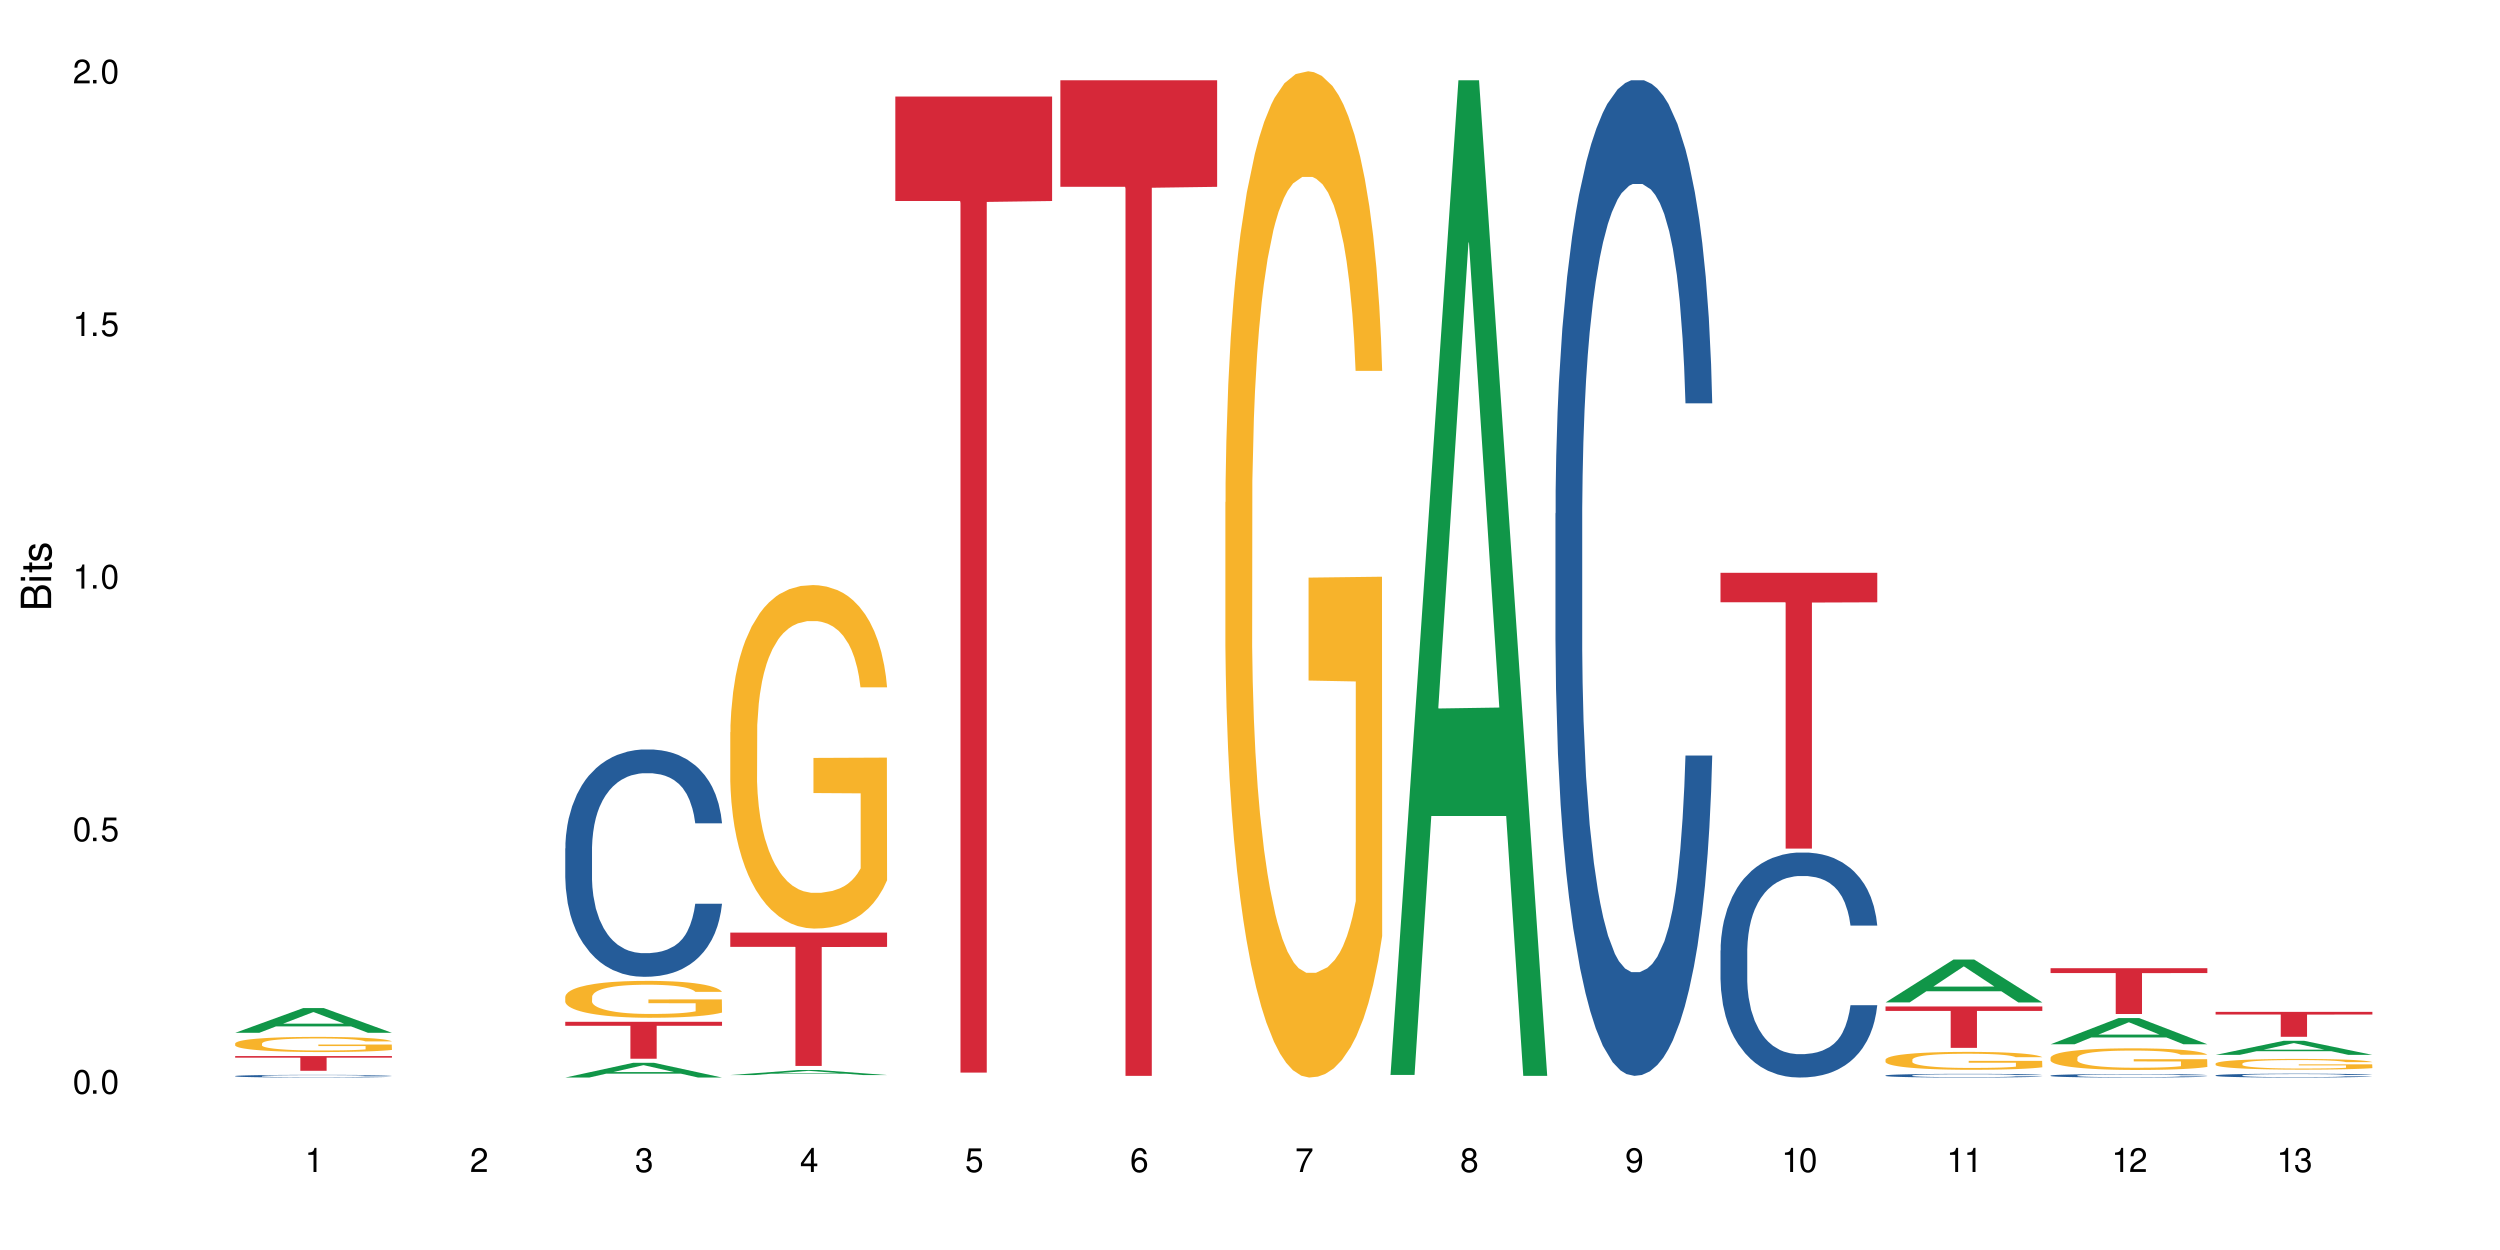 <?xml version="1.0" encoding="UTF-8"?>
<svg xmlns="http://www.w3.org/2000/svg" xmlns:xlink="http://www.w3.org/1999/xlink" width="720" height="360" viewBox="0 0 720 360">
<defs>
<g>
<g id="glyph-0-0">
</g>
<g id="glyph-0-1">
<path d="M 2.641 -6.938 C 2 -6.938 1.422 -6.656 1.078 -6.172 C 0.641 -5.562 0.406 -4.641 0.406 -3.359 C 0.406 -1.016 1.188 0.219 2.641 0.219 C 4.078 0.219 4.859 -1.016 4.859 -3.297 C 4.859 -4.641 4.656 -5.547 4.203 -6.172 C 3.844 -6.656 3.281 -6.938 2.641 -6.938 Z M 2.641 -6.188 C 3.547 -6.188 4 -5.25 4 -3.375 C 4 -1.406 3.562 -0.484 2.625 -0.484 C 1.734 -0.484 1.281 -1.438 1.281 -3.344 C 1.281 -5.25 1.734 -6.188 2.641 -6.188 Z M 2.641 -6.188 "/>
</g>
<g id="glyph-0-2">
<path d="M 1.828 -1 L 0.828 -1 L 0.828 0 L 1.828 0 Z M 1.828 -1 "/>
</g>
<g id="glyph-0-3">
<path d="M 4.562 -6.797 L 1.062 -6.797 L 0.547 -3.094 L 1.328 -3.094 C 1.719 -3.562 2.047 -3.734 2.578 -3.734 C 3.484 -3.734 4.062 -3.109 4.062 -2.094 C 4.062 -1.125 3.484 -0.531 2.578 -0.531 C 1.828 -0.531 1.375 -0.906 1.188 -1.672 L 0.328 -1.672 C 0.453 -1.109 0.547 -0.844 0.75 -0.594 C 1.125 -0.078 1.828 0.219 2.594 0.219 C 3.969 0.219 4.922 -0.781 4.922 -2.219 C 4.922 -3.562 4.031 -4.484 2.719 -4.484 C 2.25 -4.484 1.859 -4.359 1.469 -4.062 L 1.734 -5.969 L 4.562 -5.969 Z M 4.562 -6.797 "/>
</g>
<g id="glyph-0-4">
<path d="M 2.484 -4.938 L 2.484 0 L 3.328 0 L 3.328 -6.938 L 2.766 -6.938 C 2.469 -5.875 2.281 -5.734 0.984 -5.562 L 0.984 -4.938 Z M 2.484 -4.938 "/>
</g>
<g id="glyph-0-5">
<path d="M 4.859 -0.828 L 1.281 -0.828 C 1.359 -1.406 1.672 -1.781 2.5 -2.281 L 3.469 -2.828 C 4.406 -3.344 4.906 -4.062 4.906 -4.906 C 4.906 -5.484 4.672 -6.031 4.266 -6.406 C 3.859 -6.766 3.375 -6.938 2.719 -6.938 C 1.859 -6.938 1.219 -6.625 0.844 -6.031 C 0.609 -5.672 0.5 -5.234 0.484 -4.531 L 1.328 -4.531 C 1.359 -5.016 1.406 -5.281 1.531 -5.516 C 1.75 -5.938 2.188 -6.203 2.703 -6.203 C 3.469 -6.203 4.031 -5.641 4.031 -4.891 C 4.031 -4.344 3.719 -3.859 3.125 -3.516 L 2.234 -3 C 0.812 -2.172 0.406 -1.531 0.328 -0.016 L 4.859 -0.016 Z M 4.859 -0.828 "/>
</g>
<g id="glyph-0-6">
<path d="M 2.125 -3.188 L 2.578 -3.188 C 3.5 -3.188 3.984 -2.766 3.984 -1.922 C 3.984 -1.062 3.469 -0.531 2.594 -0.531 C 1.656 -0.531 1.203 -1 1.156 -2.016 L 0.312 -2.016 C 0.344 -1.453 0.438 -1.094 0.609 -0.781 C 0.953 -0.109 1.625 0.219 2.547 0.219 C 3.953 0.219 4.859 -0.625 4.859 -1.938 C 4.859 -2.828 4.516 -3.297 3.703 -3.594 C 4.344 -3.844 4.656 -4.328 4.656 -5.031 C 4.656 -6.219 3.875 -6.938 2.578 -6.938 C 1.203 -6.938 0.484 -6.172 0.453 -4.703 L 1.297 -4.703 C 1.312 -5.125 1.344 -5.359 1.453 -5.578 C 1.641 -5.969 2.062 -6.203 2.594 -6.203 C 3.344 -6.203 3.797 -5.75 3.797 -5 C 3.797 -4.516 3.609 -4.219 3.25 -4.047 C 3.016 -3.953 2.703 -3.922 2.125 -3.906 Z M 2.125 -3.188 "/>
</g>
<g id="glyph-0-7">
<path d="M 3.141 -1.672 L 3.141 0 L 3.984 0 L 3.984 -1.672 L 4.984 -1.672 L 4.984 -2.438 L 3.984 -2.438 L 3.984 -6.938 L 3.359 -6.938 L 0.266 -2.578 L 0.266 -1.672 Z M 3.141 -2.438 L 1 -2.438 L 3.141 -5.5 Z M 3.141 -2.438 "/>
</g>
<g id="glyph-0-8">
<path d="M 4.781 -5.125 C 4.609 -6.266 3.891 -6.938 2.844 -6.938 C 2.094 -6.938 1.422 -6.578 1.031 -5.953 C 0.594 -5.266 0.406 -4.422 0.406 -3.172 C 0.406 -2 0.578 -1.25 0.984 -0.641 C 1.359 -0.078 1.953 0.219 2.703 0.219 C 3.984 0.219 4.922 -0.75 4.922 -2.094 C 4.922 -3.375 4.062 -4.281 2.844 -4.281 C 2.172 -4.281 1.641 -4.031 1.281 -3.516 C 1.281 -5.234 1.828 -6.188 2.797 -6.188 C 3.391 -6.188 3.797 -5.797 3.938 -5.125 Z M 2.734 -3.531 C 3.547 -3.531 4.062 -2.953 4.062 -2.031 C 4.062 -1.156 3.484 -0.531 2.703 -0.531 C 1.922 -0.531 1.328 -1.188 1.328 -2.078 C 1.328 -2.938 1.906 -3.531 2.734 -3.531 Z M 2.734 -3.531 "/>
</g>
<g id="glyph-0-9">
<path d="M 4.984 -6.797 L 0.438 -6.797 L 0.438 -5.969 L 4.109 -5.969 C 2.5 -3.656 1.828 -2.234 1.328 0 L 2.219 0 C 2.594 -2.172 3.453 -4.047 4.984 -6.094 Z M 4.984 -6.797 "/>
</g>
<g id="glyph-0-10">
<path d="M 3.75 -3.656 C 4.469 -4.094 4.688 -4.438 4.688 -5.078 C 4.688 -6.172 3.844 -6.938 2.641 -6.938 C 1.438 -6.938 0.594 -6.172 0.594 -5.094 C 0.594 -4.438 0.812 -4.094 1.516 -3.656 C 0.734 -3.266 0.359 -2.703 0.359 -1.922 C 0.359 -0.656 1.281 0.219 2.641 0.219 C 3.984 0.219 4.922 -0.656 4.922 -1.922 C 4.922 -2.703 4.531 -3.266 3.75 -3.656 Z M 2.641 -6.188 C 3.359 -6.188 3.812 -5.75 3.812 -5.062 C 3.812 -4.406 3.344 -3.984 2.641 -3.984 C 1.922 -3.984 1.453 -4.406 1.453 -5.078 C 1.453 -5.75 1.922 -6.188 2.641 -6.188 Z M 2.641 -3.266 C 3.484 -3.266 4.062 -2.719 4.062 -1.906 C 4.062 -1.078 3.484 -0.531 2.625 -0.531 C 1.797 -0.531 1.219 -1.094 1.219 -1.906 C 1.219 -2.719 1.781 -3.266 2.641 -3.266 Z M 2.641 -3.266 "/>
</g>
<g id="glyph-0-11">
<path d="M 0.516 -1.578 C 0.672 -0.453 1.406 0.219 2.438 0.219 C 3.188 0.219 3.859 -0.141 4.266 -0.766 C 4.688 -1.453 4.891 -2.297 4.891 -3.547 C 4.891 -4.719 4.703 -5.453 4.312 -6.078 C 3.938 -6.641 3.344 -6.938 2.594 -6.938 C 1.297 -6.938 0.359 -5.969 0.359 -4.625 C 0.359 -3.344 1.234 -2.453 2.453 -2.453 C 3.094 -2.453 3.578 -2.672 4.016 -3.203 C 4 -1.484 3.469 -0.531 2.5 -0.531 C 1.906 -0.531 1.484 -0.906 1.359 -1.578 Z M 2.578 -6.203 C 3.375 -6.203 3.969 -5.531 3.969 -4.641 C 3.969 -3.797 3.391 -3.188 2.547 -3.188 C 1.734 -3.188 1.234 -3.766 1.234 -4.688 C 1.234 -5.562 1.797 -6.203 2.578 -6.203 Z M 2.578 -6.203 "/>
</g>
<g id="glyph-1-0">
</g>
<g id="glyph-1-1">
<path d="M 0 -0.953 L 0 -4.891 C 0 -5.719 -0.234 -6.344 -0.734 -6.797 C -1.188 -7.234 -1.812 -7.469 -2.5 -7.469 C -3.547 -7.469 -4.188 -7 -4.625 -5.875 C -4.984 -6.688 -5.625 -7.094 -6.531 -7.094 C -7.172 -7.094 -7.734 -6.859 -8.141 -6.391 C -8.562 -5.922 -8.75 -5.344 -8.75 -4.5 L -8.75 -0.953 Z M -4.984 -2.062 L -7.766 -2.062 L -7.766 -4.219 C -7.766 -4.844 -7.688 -5.203 -7.453 -5.5 C -7.219 -5.812 -6.859 -5.969 -6.375 -5.969 C -5.891 -5.969 -5.531 -5.812 -5.297 -5.5 C -5.062 -5.203 -4.984 -4.844 -4.984 -4.219 Z M -0.984 -2.062 L -4 -2.062 L -4 -4.781 C -4 -5.766 -3.438 -6.359 -2.484 -6.359 C -1.547 -6.359 -0.984 -5.766 -0.984 -4.781 Z M -0.984 -2.062 "/>
</g>
<g id="glyph-1-2">
<path d="M -6.281 -1.797 L -6.281 -0.797 L 0 -0.797 L 0 -1.797 Z M -8.75 -1.797 L -8.75 -0.797 L -7.484 -0.797 L -7.484 -1.797 Z M -8.75 -1.797 "/>
</g>
<g id="glyph-1-3">
<path d="M -6.281 -3.047 L -6.281 -2.016 L -8.016 -2.016 L -8.016 -1.016 L -6.281 -1.016 L -6.281 -0.172 L -5.469 -0.172 L -5.469 -1.016 L -0.719 -1.016 C -0.078 -1.016 0.281 -1.453 0.281 -2.234 C 0.281 -2.5 0.25 -2.719 0.188 -3.047 L -0.641 -3.047 C -0.609 -2.906 -0.594 -2.766 -0.594 -2.562 C -0.594 -2.141 -0.719 -2.016 -1.156 -2.016 L -5.469 -2.016 L -5.469 -3.047 Z M -6.281 -3.047 "/>
</g>
<g id="glyph-1-4">
<path d="M -4.531 -5.25 C -5.766 -5.25 -6.469 -4.422 -6.469 -2.969 C -6.469 -1.516 -5.719 -0.562 -4.547 -0.562 C -3.562 -0.562 -3.094 -1.062 -2.734 -2.562 L -2.516 -3.484 C -2.344 -4.188 -2.094 -4.469 -1.641 -4.469 C -1.047 -4.469 -0.641 -3.875 -0.641 -3 C -0.641 -2.453 -0.797 -2 -1.062 -1.75 C -1.25 -1.594 -1.422 -1.531 -1.875 -1.469 L -1.875 -0.406 C -0.422 -0.453 0.281 -1.266 0.281 -2.922 C 0.281 -4.5 -0.5 -5.516 -1.719 -5.516 C -2.656 -5.516 -3.172 -4.984 -3.469 -3.734 L -3.703 -2.766 C -3.891 -1.953 -4.156 -1.609 -4.594 -1.609 C -5.188 -1.609 -5.547 -2.125 -5.547 -2.938 C -5.547 -3.75 -5.203 -4.172 -4.531 -4.203 Z M -4.531 -5.25 "/>
</g>
</g>
</defs>
<rect x="-72" y="-36" width="864" height="432" fill="rgb(100%, 100%, 100%)" fill-opacity="1"/>
<path fill-rule="nonzero" fill="rgb(6.275%, 58.824%, 28.235%)" fill-opacity="1" d="M 67.73 297.449 L 67.777 297.441 L 87.316 290.328 L 93.25 290.328 L 112.883 297.453 L 105.984 297.453 L 101.066 295.594 L 79.5 295.594 L 74.676 297.449 L 67.73 297.449 L 81.574 294.824 L 99.086 294.82 L 90.355 291.492 L 90.258 291.484 L 90.164 291.504 L 81.527 294.82 L 81.574 294.824 Z M 67.73 297.449 "/>
<path fill-rule="nonzero" fill="rgb(14.51%, 36.078%, 60%)" fill-opacity="1" d="M 67.73 309.895 L 67.785 309.895 L 67.785 309.875 L 67.953 309.848 L 68.336 309.816 L 68.723 309.793 L 69.715 309.75 L 71.09 309.711 L 72.523 309.68 L 73.566 309.66 L 74.504 309.645 L 76.652 309.617 L 78.027 309.605 L 79.516 309.594 L 81.332 309.582 L 82.652 309.574 L 85.629 309.562 L 87.828 309.559 L 89.535 309.555 L 93.227 309.555 L 95.43 309.559 L 97.027 309.562 L 98.789 309.566 L 100.273 309.574 L 102.863 309.59 L 105.176 309.609 L 106.223 309.621 L 107.875 309.645 L 109.141 309.664 L 110.02 309.684 L 111.012 309.711 L 111.895 309.742 L 112.555 309.777 L 112.883 309.809 L 105.176 309.809 L 104.789 309.781 L 104.348 309.758 L 103.523 309.727 L 102.699 309.707 L 101.543 309.688 L 100.496 309.672 L 99.062 309.66 L 97.797 309.652 L 96.477 309.645 L 95.207 309.641 L 92.785 309.637 L 88.93 309.637 L 86.785 309.645 L 85.629 309.648 L 83.977 309.66 L 82.82 309.668 L 81.441 309.684 L 80.508 309.695 L 79.352 309.711 L 78.523 309.73 L 77.586 309.754 L 77.035 309.77 L 76.543 309.789 L 76.102 309.812 L 75.77 309.84 L 75.551 309.863 L 75.441 309.891 L 75.441 310 L 75.551 310.027 L 75.824 310.055 L 76.543 310.098 L 77.586 310.137 L 78.801 310.168 L 79.957 310.188 L 80.617 310.199 L 81.496 310.207 L 82.875 310.223 L 84.855 310.238 L 86.012 310.242 L 87.773 310.25 L 94.164 310.25 L 95.594 310.246 L 97.082 310.238 L 99.117 310.227 L 100.383 310.215 L 101.484 310.203 L 102.312 310.188 L 102.863 310.176 L 103.688 310.156 L 104.348 310.133 L 104.844 310.105 L 105.176 310.082 L 112.883 310.082 L 112.555 310.109 L 112.059 310.137 L 111.562 310.16 L 110.793 310.184 L 109.91 310.207 L 108.645 310.23 L 107.598 310.246 L 106.223 310.266 L 104.957 310.277 L 103.578 310.289 L 101.543 310.305 L 100.219 310.312 L 98.789 310.316 L 97.082 310.324 L 94.934 310.328 L 92.621 310.332 L 88.16 310.332 L 86.453 310.328 L 84.195 310.32 L 81.387 310.309 L 79.352 310.297 L 77.754 310.281 L 76.375 310.27 L 74.836 310.25 L 72.852 310.219 L 71.641 310.191 L 70.816 310.172 L 69.879 310.145 L 69.219 310.121 L 68.445 310.082 L 67.895 310.031 L 67.73 309.992 Z M 67.73 309.895 "/>
<path fill-rule="nonzero" fill="rgb(96.863%, 70.196%, 16.863%)" fill-opacity="1" d="M 67.73 300.492 L 67.785 300.488 L 67.785 300.41 L 68.008 300.23 L 68.559 299.98 L 69.273 299.777 L 70.043 299.617 L 70.539 299.535 L 71.367 299.414 L 72.082 299.324 L 73.898 299.145 L 76.211 298.98 L 77.477 298.906 L 78.91 298.84 L 80.945 298.762 L 81.883 298.734 L 84.746 298.672 L 87.996 298.633 L 91.574 298.617 L 93.227 298.621 L 95.484 298.641 L 98.566 298.684 L 100.328 298.723 L 101.707 298.762 L 103.137 298.816 L 104.898 298.895 L 106.551 298.992 L 107.875 299.086 L 109.195 299.207 L 110.297 299.336 L 111.234 299.473 L 112.059 299.641 L 112.555 299.781 L 112.883 299.922 L 105.23 299.922 L 104.789 299.781 L 104.293 299.672 L 103.469 299.543 L 102.641 299.445 L 101.816 299.371 L 100.273 299.266 L 98.953 299.203 L 97.301 299.145 L 95.703 299.109 L 93.887 299.086 L 92.785 299.078 L 89.867 299.078 L 87.223 299.105 L 85.684 299.137 L 84.582 299.172 L 83.039 299.23 L 82.102 299.277 L 81.551 299.309 L 79.902 299.434 L 78.801 299.547 L 78.195 299.621 L 77.422 299.742 L 76.871 299.848 L 76.266 300.008 L 75.938 300.129 L 75.496 300.402 L 75.441 301.121 L 75.605 301.273 L 75.938 301.438 L 76.375 301.578 L 77.035 301.73 L 77.699 301.848 L 78.855 302.004 L 79.844 302.105 L 80.617 302.176 L 82.102 302.281 L 82.707 302.32 L 84.141 302.391 L 85.629 302.445 L 87.445 302.496 L 88.82 302.52 L 91.023 302.539 L 93.832 302.539 L 97.137 302.516 L 99.227 302.484 L 100.66 302.449 L 101.598 302.422 L 102.754 302.379 L 103.578 302.34 L 104.348 302.293 L 105.285 302.227 L 105.285 301.273 L 91.684 301.27 L 91.684 300.82 L 112.828 300.816 L 112.883 302.379 L 111.727 302.488 L 110.297 302.59 L 108.918 302.672 L 107.488 302.738 L 105.449 302.812 L 103.797 302.863 L 101.266 302.918 L 98.953 302.953 L 96.531 302.977 L 94.383 302.988 L 91.852 302.992 L 89.594 302.984 L 87.168 302.961 L 85.242 302.93 L 83.48 302.891 L 81.719 302.84 L 79.516 302.754 L 78.082 302.688 L 76.598 302.602 L 75.109 302.504 L 73.789 302.395 L 72.906 302.312 L 72.027 302.215 L 71.09 302.094 L 70.207 301.961 L 69.547 301.836 L 68.941 301.695 L 68.5 301.562 L 68.062 301.383 L 67.84 301.238 L 67.73 301.117 Z M 67.73 300.492 "/>
<path fill-rule="nonzero" fill="rgb(83.922%, 15.686%, 22.353%)" fill-opacity="1" d="M 67.73 304.156 L 112.883 304.156 L 112.883 304.609 L 94.066 304.613 L 94.066 308.391 L 86.496 308.391 L 86.496 304.621 L 86.387 304.609 L 67.73 304.609 Z M 67.73 304.156 "/>
<path fill-rule="nonzero" fill="rgb(6.275%, 58.824%, 28.235%)" fill-opacity="1" d="M 162.793 310.328 L 162.84 310.324 L 182.379 306.078 L 188.312 306.078 L 207.945 310.332 L 201.047 310.332 L 196.125 309.223 L 174.562 309.223 L 169.738 310.328 L 162.793 310.328 L 176.637 308.762 L 194.148 308.758 L 185.418 306.773 L 185.32 306.77 L 185.223 306.781 L 176.59 308.758 L 176.637 308.762 Z M 162.793 310.328 "/>
<path fill-rule="nonzero" fill="rgb(14.51%, 36.078%, 60%)" fill-opacity="1" d="M 162.793 244.352 L 162.848 244.293 L 162.848 242.855 L 163.012 240.582 L 163.398 237.711 L 163.781 235.738 L 164.773 232.207 L 166.148 228.797 L 167.582 226.164 L 168.629 224.609 L 169.562 223.414 L 171.711 221.199 L 173.09 220.062 L 174.574 219.047 L 176.391 218.027 L 177.715 217.43 L 180.688 216.473 L 182.891 216.055 L 184.598 215.875 L 188.285 215.875 L 190.488 216.113 L 192.086 216.414 L 193.848 216.891 L 195.336 217.43 L 197.922 218.746 L 200.234 220.422 L 201.281 221.379 L 202.934 223.234 L 204.199 225.027 L 205.082 226.582 L 206.074 228.797 L 206.953 231.488 L 207.613 234.539 L 207.945 237.113 L 200.234 237.113 L 199.852 234.719 L 199.41 232.867 L 198.582 230.414 L 197.758 228.676 L 196.602 226.941 L 195.555 225.805 L 194.125 224.668 L 192.855 223.953 L 191.535 223.414 L 190.27 223.055 L 187.848 222.695 L 185.039 222.695 L 183.992 222.816 L 181.844 223.293 L 180.688 223.711 L 179.035 224.551 L 177.879 225.328 L 176.504 226.523 L 175.566 227.539 L 174.41 229.098 L 173.586 230.473 L 172.648 232.445 L 172.098 233.941 L 171.602 235.617 L 171.16 237.594 L 170.832 239.688 L 170.609 241.898 L 170.5 244.055 L 170.5 253.328 L 170.609 255.48 L 170.887 257.992 L 171.602 261.645 L 172.648 264.812 L 173.859 267.328 L 175.016 269.121 L 175.676 269.961 L 176.559 270.918 L 177.934 272.113 L 179.918 273.309 L 181.074 273.789 L 182.836 274.266 L 184.652 274.508 L 187.074 274.508 L 189.223 274.266 L 190.656 273.969 L 192.141 273.488 L 194.18 272.473 L 195.445 271.516 L 196.547 270.379 L 197.371 269.242 L 197.922 268.285 L 198.75 266.43 L 199.41 264.395 L 199.906 262.301 L 200.234 260.266 L 207.945 260.266 L 207.613 262.66 L 207.117 264.992 L 206.625 266.73 L 205.852 268.824 L 204.973 270.676 L 203.703 272.773 L 202.66 274.148 L 201.281 275.645 L 200.016 276.781 L 198.641 277.797 L 196.602 278.992 L 195.281 279.594 L 193.848 280.129 L 192.141 280.609 L 189.992 281.027 L 187.68 281.266 L 185.535 281.328 L 183.219 281.207 L 181.512 280.969 L 179.254 280.43 L 176.449 279.352 L 174.41 278.215 L 172.812 277.078 L 171.438 275.883 L 169.895 274.266 L 167.914 271.637 L 166.699 269.602 L 165.875 267.926 L 164.938 265.594 L 164.277 263.5 L 163.508 260.148 L 162.957 255.898 L 162.793 252.609 Z M 162.793 244.352 "/>
<path fill-rule="nonzero" fill="rgb(96.863%, 70.196%, 16.863%)" fill-opacity="1" d="M 162.793 287.043 L 162.848 287.035 L 162.848 286.84 L 163.066 286.402 L 163.617 285.801 L 164.332 285.305 L 165.105 284.918 L 165.602 284.715 L 166.426 284.422 L 167.141 284.211 L 168.957 283.773 L 171.27 283.363 L 172.539 283.191 L 173.969 283.023 L 176.008 282.84 L 176.941 282.773 L 179.805 282.617 L 183.055 282.52 L 186.633 282.492 L 188.285 282.5 L 190.543 282.539 L 193.629 282.645 L 195.391 282.742 L 196.766 282.84 L 198.199 282.965 L 199.961 283.16 L 201.613 283.395 L 202.934 283.625 L 204.254 283.918 L 205.355 284.23 L 206.293 284.566 L 207.117 284.977 L 207.613 285.316 L 207.945 285.656 L 200.289 285.656 L 199.852 285.316 L 199.355 285.055 L 198.527 284.734 L 197.703 284.5 L 196.875 284.316 L 195.336 284.062 L 194.012 283.91 L 192.363 283.773 L 190.766 283.684 L 188.949 283.625 L 187.848 283.605 L 184.926 283.605 L 182.285 283.676 L 180.742 283.754 L 179.641 283.832 L 178.098 283.977 L 177.164 284.094 L 176.613 284.172 L 174.961 284.473 L 173.859 284.742 L 173.254 284.926 L 172.484 285.219 L 171.934 285.48 L 171.328 285.867 L 170.996 286.16 L 170.555 286.82 L 170.5 288.566 L 170.664 288.938 L 170.996 289.336 L 171.438 289.684 L 172.098 290.055 L 172.758 290.336 L 173.914 290.715 L 174.906 290.965 L 175.676 291.129 L 177.164 291.395 L 177.77 291.48 L 179.199 291.656 L 180.688 291.789 L 182.504 291.906 L 183.883 291.965 L 186.082 292.016 L 188.891 292.016 L 192.195 291.957 L 194.289 291.879 L 195.719 291.801 L 196.656 291.73 L 197.812 291.625 L 198.641 291.527 L 199.41 291.422 L 200.348 291.258 L 200.348 288.938 L 186.746 288.926 L 186.746 287.84 L 207.891 287.828 L 207.945 291.625 L 206.789 291.887 L 205.355 292.141 L 203.98 292.336 L 202.547 292.5 L 200.512 292.684 L 198.859 292.801 L 196.324 292.938 L 194.012 293.023 L 191.59 293.082 L 189.441 293.109 L 186.91 293.121 L 184.652 293.102 L 182.23 293.043 L 180.301 292.965 L 178.539 292.867 L 176.777 292.742 L 174.574 292.539 L 173.145 292.371 L 171.656 292.168 L 170.172 291.926 L 168.848 291.664 L 167.969 291.461 L 167.086 291.227 L 166.148 290.938 L 165.27 290.605 L 164.609 290.305 L 164.004 289.965 L 163.562 289.645 L 163.121 289.207 L 162.902 288.859 L 162.793 288.559 Z M 162.793 287.043 "/>
<path fill-rule="nonzero" fill="rgb(83.922%, 15.686%, 22.353%)" fill-opacity="1" d="M 162.793 294.285 L 207.945 294.285 L 207.945 295.422 L 189.125 295.434 L 189.125 304.914 L 181.555 304.914 L 181.555 295.441 L 181.445 295.422 L 162.793 295.422 Z M 162.793 294.285 "/>
<path fill-rule="nonzero" fill="rgb(6.275%, 58.824%, 28.235%)" fill-opacity="1" d="M 210.32 309.617 L 210.371 309.613 L 229.906 308.16 L 235.84 308.16 L 255.477 309.617 L 248.578 309.617 L 243.656 309.238 L 222.094 309.238 L 217.27 309.617 L 210.32 309.617 L 224.168 309.078 L 241.68 309.078 L 232.945 308.398 L 232.852 308.395 L 232.754 308.402 L 224.117 309.078 L 224.168 309.078 Z M 210.32 309.617 "/>
<path fill-rule="nonzero" fill="rgb(96.863%, 70.196%, 16.863%)" fill-opacity="1" d="M 210.32 210.871 L 210.375 210.781 L 210.375 208.973 L 210.598 204.906 L 211.148 199.305 L 211.863 194.699 L 212.633 191.082 L 213.129 189.188 L 213.957 186.477 L 214.672 184.488 L 216.488 180.422 L 218.801 176.625 L 220.066 175 L 221.5 173.465 L 223.539 171.746 L 224.473 171.113 L 227.336 169.668 L 230.586 168.766 L 234.164 168.496 L 235.816 168.586 L 238.074 168.945 L 241.156 169.941 L 242.922 170.844 L 244.297 171.746 L 245.73 172.922 L 247.492 174.73 L 249.145 176.898 L 250.465 179.066 L 251.785 181.777 L 252.887 184.668 L 253.824 187.832 L 254.648 191.625 L 255.145 194.789 L 255.477 197.949 L 247.82 197.949 L 247.379 194.789 L 246.887 192.348 L 246.059 189.367 L 245.234 187.199 L 244.406 185.48 L 242.863 183.133 L 241.543 181.688 L 239.891 180.422 L 238.293 179.609 L 236.477 179.066 L 235.375 178.887 L 232.457 178.887 L 229.816 179.52 L 228.273 180.242 L 227.172 180.965 L 225.629 182.32 L 224.695 183.402 L 224.145 184.125 L 222.492 186.926 L 221.391 189.457 L 220.785 191.172 L 220.012 193.883 L 219.461 196.324 L 218.855 199.938 L 218.527 202.648 L 218.086 208.793 L 218.031 225.055 L 218.195 228.488 L 218.527 232.195 L 218.965 235.445 L 219.629 238.879 L 220.289 241.5 L 221.445 245.023 L 222.438 247.375 L 223.207 248.91 L 224.695 251.348 L 225.301 252.164 L 226.73 253.789 L 228.219 255.055 L 230.035 256.137 L 231.41 256.68 L 233.613 257.133 L 236.422 257.133 L 239.727 256.59 L 241.82 255.867 L 243.25 255.145 L 244.188 254.512 L 245.344 253.516 L 246.168 252.613 L 246.941 251.621 L 247.875 250.086 L 247.875 228.488 L 234.273 228.398 L 234.273 218.281 L 255.422 218.188 L 255.477 253.516 L 254.32 255.957 L 252.887 258.305 L 251.512 260.113 L 250.078 261.648 L 248.043 263.367 L 246.391 264.449 L 243.855 265.715 L 241.543 266.527 L 239.121 267.07 L 236.973 267.34 L 234.441 267.434 L 232.184 267.25 L 229.758 266.711 L 227.832 265.988 L 226.07 265.082 L 224.309 263.91 L 222.105 262.012 L 220.672 260.477 L 219.188 258.578 L 217.699 256.32 L 216.379 253.879 L 215.496 251.98 L 214.617 249.812 L 213.68 247.102 L 212.801 244.031 L 212.137 241.23 L 211.531 238.066 L 211.094 235.086 L 210.652 231.02 L 210.43 227.766 L 210.32 224.965 Z M 210.32 210.871 "/>
<path fill-rule="nonzero" fill="rgb(83.922%, 15.686%, 22.353%)" fill-opacity="1" d="M 210.32 268.598 L 255.477 268.598 L 255.477 272.707 L 236.656 272.742 L 236.656 306.996 L 229.086 306.996 L 229.086 272.777 L 228.977 272.707 L 210.32 272.707 Z M 210.32 268.598 "/>
<path fill-rule="nonzero" fill="rgb(83.922%, 15.686%, 22.353%)" fill-opacity="1" d="M 257.852 27.801 L 303.004 27.801 L 303.004 57.891 L 284.188 58.156 L 284.188 308.914 L 276.617 308.914 L 276.617 58.422 L 276.504 57.891 L 257.852 57.891 Z M 257.852 27.801 "/>
<path fill-rule="nonzero" fill="rgb(83.922%, 15.686%, 22.353%)" fill-opacity="1" d="M 305.383 23.113 L 350.535 23.113 L 350.535 53.805 L 331.719 54.074 L 331.719 309.852 L 324.145 309.852 L 324.145 54.344 L 324.035 53.805 L 305.383 53.805 Z M 305.383 23.113 "/>
<path fill-rule="nonzero" fill="rgb(96.863%, 70.196%, 16.863%)" fill-opacity="1" d="M 352.91 144.652 L 352.969 144.387 L 352.969 139.094 L 353.188 127.184 L 353.738 110.777 L 354.453 97.277 L 355.227 86.691 L 355.719 81.133 L 356.547 73.195 L 357.262 67.371 L 359.078 55.461 L 361.391 44.348 L 362.66 39.582 L 364.09 35.082 L 366.129 30.055 L 367.062 28.203 L 369.926 23.965 L 373.176 21.32 L 376.754 20.527 L 378.406 20.789 L 380.664 21.848 L 383.75 24.762 L 385.512 27.406 L 386.887 30.055 L 388.32 33.496 L 390.082 38.789 L 391.734 45.141 L 393.055 51.492 L 394.375 59.43 L 395.477 67.902 L 396.414 77.164 L 397.238 88.281 L 397.734 97.543 L 398.066 106.805 L 390.41 106.805 L 389.973 97.543 L 389.477 90.398 L 388.648 81.664 L 387.824 75.312 L 386.996 70.281 L 385.457 63.402 L 384.133 59.168 L 382.48 55.461 L 380.887 53.078 L 379.066 51.492 L 377.965 50.961 L 375.047 50.961 L 372.406 52.816 L 370.863 54.934 L 369.762 57.051 L 368.219 61.02 L 367.285 64.195 L 366.734 66.312 L 365.082 74.516 L 363.98 81.93 L 363.375 86.957 L 362.602 94.898 L 362.055 102.043 L 361.445 112.629 L 361.117 120.57 L 360.676 138.566 L 360.621 186.207 L 360.785 196.262 L 361.117 207.113 L 361.559 216.641 L 362.219 226.699 L 362.879 234.375 L 364.035 244.695 L 365.027 251.578 L 365.797 256.078 L 367.285 263.223 L 367.891 265.605 L 369.32 270.367 L 370.809 274.074 L 372.625 277.25 L 374.004 278.836 L 376.203 280.16 L 379.012 280.16 L 382.316 278.574 L 384.41 276.457 L 385.84 274.34 L 386.777 272.484 L 387.934 269.574 L 388.758 266.926 L 389.531 264.016 L 390.465 259.516 L 390.465 196.262 L 376.867 195.996 L 376.867 166.355 L 398.012 166.09 L 398.066 269.574 L 396.91 276.719 L 395.477 283.602 L 394.102 288.895 L 392.668 293.395 L 390.633 298.422 L 388.98 301.598 L 386.445 305.305 L 384.133 307.688 L 381.711 309.273 L 379.562 310.066 L 377.031 310.332 L 374.773 309.805 L 372.352 308.215 L 370.422 306.098 L 368.66 303.453 L 366.898 300.012 L 364.695 294.453 L 363.266 289.953 L 361.777 284.395 L 360.289 277.777 L 358.969 270.633 L 358.09 265.074 L 357.207 258.723 L 356.27 250.781 L 355.391 241.785 L 354.73 233.578 L 354.125 224.316 L 353.684 215.582 L 353.242 203.672 L 353.023 194.145 L 352.91 185.941 Z M 352.91 144.652 "/>
<path fill-rule="nonzero" fill="rgb(6.275%, 58.824%, 28.235%)" fill-opacity="1" d="M 400.441 309.582 L 400.492 309.312 L 420.027 23.113 L 425.961 23.113 L 445.598 309.852 L 438.699 309.852 L 433.777 235.004 L 412.215 235.004 L 407.391 309.582 L 400.441 309.582 L 414.289 204.043 L 431.801 203.773 L 423.066 69.961 L 422.973 69.691 L 422.875 70.5 L 414.238 203.773 L 414.289 204.043 Z M 400.441 309.582 "/>
<path fill-rule="nonzero" fill="rgb(14.51%, 36.078%, 60%)" fill-opacity="1" d="M 447.973 147.875 L 448.027 147.609 L 448.027 141.32 L 448.191 131.359 L 448.578 118.781 L 448.965 110.133 L 449.953 94.668 L 451.332 79.727 L 452.762 68.195 L 453.809 61.379 L 454.746 56.137 L 456.895 46.441 L 458.27 41.461 L 459.758 37.004 L 461.574 32.551 L 462.895 29.93 L 465.867 25.734 L 468.07 23.898 L 469.777 23.113 L 473.469 23.113 L 475.672 24.16 L 477.266 25.473 L 479.027 27.57 L 480.516 29.93 L 483.105 35.695 L 485.418 43.031 L 486.465 47.227 L 488.113 55.352 L 489.383 63.215 L 490.262 70.031 L 491.254 79.727 L 492.137 91.523 L 492.797 104.891 L 493.125 116.16 L 485.418 116.16 L 485.031 105.676 L 484.59 97.551 L 483.766 86.805 L 482.938 79.203 L 481.781 71.602 L 480.734 66.621 L 479.305 61.641 L 478.039 58.496 L 476.715 56.137 L 475.449 54.566 L 473.027 52.992 L 470.219 52.992 L 469.172 53.516 L 467.023 55.613 L 465.867 57.449 L 464.215 61.117 L 463.059 64.523 L 461.684 69.766 L 460.746 74.223 L 459.59 81.039 L 458.766 87.066 L 457.828 95.715 L 457.277 102.27 L 456.781 109.605 L 456.344 118.258 L 456.012 127.43 L 455.793 137.129 L 455.68 146.562 L 455.68 187.188 L 455.793 196.625 L 456.066 207.633 L 456.781 223.621 L 457.828 237.512 L 459.039 248.52 L 460.195 256.383 L 460.859 260.051 L 461.738 264.246 L 463.117 269.488 L 465.098 274.73 L 466.254 276.828 L 468.016 278.926 L 469.832 279.973 L 472.258 279.973 L 474.402 278.926 L 475.836 277.613 L 477.32 275.516 L 479.359 271.062 L 480.625 266.867 L 481.727 261.887 L 482.555 256.906 L 483.105 252.715 L 483.93 244.59 L 484.59 235.676 L 485.086 226.504 L 485.418 217.594 L 493.125 217.594 L 492.797 228.078 L 492.301 238.297 L 491.805 245.898 L 491.035 255.074 L 490.152 263.199 L 488.887 272.371 L 487.84 278.398 L 486.465 284.953 L 485.195 289.934 L 483.82 294.387 L 481.781 299.629 L 480.461 302.25 L 479.027 304.609 L 477.32 306.707 L 475.176 308.543 L 472.863 309.59 L 470.715 309.852 L 468.402 309.328 L 466.695 308.277 L 464.438 305.922 L 461.629 301.203 L 459.59 296.223 L 457.996 291.242 L 456.617 286 L 455.074 278.926 L 453.094 267.391 L 451.883 258.48 L 451.055 251.141 L 450.121 240.918 L 449.461 231.746 L 448.688 217.066 L 448.137 198.457 L 447.973 184.043 Z M 447.973 147.875 "/>
<path fill-rule="nonzero" fill="rgb(14.51%, 36.078%, 60%)" fill-opacity="1" d="M 495.504 273.738 L 495.559 273.68 L 495.559 272.258 L 495.723 270.008 L 496.109 267.168 L 496.492 265.215 L 497.484 261.719 L 498.863 258.344 L 500.293 255.738 L 501.34 254.199 L 502.277 253.016 L 504.422 250.824 L 505.801 249.699 L 507.285 248.691 L 509.105 247.688 L 510.426 247.094 L 513.398 246.148 L 515.602 245.734 L 517.309 245.555 L 520.996 245.555 L 523.199 245.793 L 524.797 246.086 L 526.559 246.562 L 528.047 247.094 L 530.633 248.398 L 532.945 250.055 L 533.992 251.004 L 535.645 252.84 L 536.91 254.613 L 537.793 256.152 L 538.785 258.344 L 539.664 261.008 L 540.324 264.027 L 540.656 266.574 L 532.945 266.574 L 532.562 264.207 L 532.121 262.371 L 531.297 259.945 L 530.469 258.227 L 529.312 256.508 L 528.266 255.383 L 526.836 254.258 L 525.566 253.547 L 524.246 253.016 L 522.98 252.66 L 520.559 252.305 L 517.75 252.305 L 516.703 252.422 L 514.555 252.898 L 513.398 253.312 L 511.746 254.141 L 510.59 254.91 L 509.215 256.094 L 508.277 257.102 L 507.121 258.641 L 506.297 260.004 L 505.359 261.957 L 504.809 263.438 L 504.312 265.094 L 503.871 267.047 L 503.543 269.121 L 503.32 271.312 L 503.211 273.445 L 503.211 282.621 L 503.32 284.754 L 503.598 287.238 L 504.312 290.852 L 505.359 293.988 L 506.57 296.477 L 507.727 298.254 L 508.387 299.082 L 509.27 300.031 L 510.645 301.215 L 512.629 302.398 L 513.785 302.871 L 515.547 303.344 L 517.363 303.582 L 519.785 303.582 L 521.934 303.344 L 523.367 303.051 L 524.852 302.574 L 526.891 301.57 L 528.156 300.621 L 529.258 299.496 L 530.082 298.371 L 530.633 297.426 L 531.461 295.59 L 532.121 293.574 L 532.617 291.504 L 532.945 289.488 L 540.656 289.488 L 540.324 291.859 L 539.832 294.168 L 539.336 295.887 L 538.562 297.957 L 537.684 299.793 L 536.418 301.863 L 535.371 303.227 L 533.992 304.707 L 532.727 305.832 L 531.352 306.84 L 529.312 308.023 L 527.992 308.617 L 526.559 309.148 L 524.852 309.621 L 522.703 310.035 L 520.391 310.273 L 518.246 310.332 L 515.934 310.215 L 514.227 309.977 L 511.969 309.445 L 509.16 308.379 L 507.121 307.254 L 505.523 306.129 L 504.148 304.945 L 502.605 303.344 L 500.625 300.738 L 499.414 298.727 L 498.586 297.07 L 497.648 294.762 L 496.988 292.688 L 496.219 289.371 L 495.668 285.168 L 495.504 281.91 Z M 495.504 273.738 "/>
<path fill-rule="nonzero" fill="rgb(83.922%, 15.686%, 22.353%)" fill-opacity="1" d="M 495.504 164.961 L 540.656 164.961 L 540.656 173.461 L 521.836 173.535 L 521.836 244.391 L 514.266 244.391 L 514.266 173.613 L 514.156 173.461 L 495.504 173.461 Z M 495.504 164.961 "/>
<path fill-rule="nonzero" fill="rgb(6.275%, 58.824%, 28.235%)" fill-opacity="1" d="M 543.031 288.695 L 543.082 288.684 L 562.617 276.336 L 568.551 276.336 L 588.188 288.707 L 581.289 288.707 L 576.367 285.477 L 554.805 285.477 L 549.98 288.695 L 543.031 288.695 L 556.879 284.141 L 574.391 284.129 L 565.656 278.355 L 565.562 278.344 L 565.465 278.379 L 556.828 284.129 L 556.879 284.141 Z M 543.031 288.695 "/>
<path fill-rule="nonzero" fill="rgb(14.51%, 36.078%, 60%)" fill-opacity="1" d="M 543.031 309.73 L 543.086 309.73 L 543.086 309.707 L 543.254 309.672 L 543.637 309.625 L 544.023 309.594 L 545.016 309.535 L 546.391 309.48 L 547.824 309.438 L 548.871 309.41 L 549.805 309.391 L 551.953 309.355 L 553.328 309.336 L 554.816 309.32 L 556.633 309.305 L 557.957 309.293 L 560.93 309.277 L 563.133 309.273 L 564.84 309.27 L 568.527 309.27 L 570.73 309.273 L 572.328 309.277 L 574.09 309.285 L 575.578 309.293 L 578.164 309.316 L 580.477 309.344 L 581.523 309.359 L 583.176 309.391 L 584.441 309.418 L 585.324 309.441 L 586.312 309.48 L 587.195 309.523 L 587.855 309.574 L 588.188 309.613 L 580.477 309.613 L 580.09 309.574 L 579.652 309.547 L 578.824 309.504 L 578 309.477 L 576.844 309.449 L 575.797 309.43 L 574.363 309.414 L 573.098 309.402 L 571.777 309.391 L 570.512 309.387 L 568.086 309.379 L 565.277 309.379 L 564.234 309.383 L 562.086 309.391 L 560.93 309.398 L 559.277 309.41 L 558.121 309.422 L 556.742 309.441 L 555.809 309.457 L 554.652 309.484 L 553.824 309.508 L 552.891 309.539 L 552.34 309.562 L 551.844 309.59 L 551.402 309.621 L 551.07 309.656 L 550.852 309.691 L 550.742 309.727 L 550.742 309.879 L 550.852 309.914 L 551.129 309.953 L 551.844 310.012 L 552.891 310.062 L 554.102 310.105 L 555.258 310.133 L 555.918 310.148 L 556.801 310.164 L 558.176 310.184 L 560.156 310.203 L 561.312 310.211 L 563.078 310.219 L 564.895 310.223 L 567.316 310.223 L 569.465 310.219 L 570.895 310.215 L 572.383 310.207 L 574.422 310.188 L 575.688 310.172 L 576.789 310.156 L 577.613 310.137 L 578.164 310.121 L 578.992 310.09 L 579.652 310.059 L 580.148 310.023 L 580.477 309.992 L 588.188 309.992 L 587.855 310.027 L 587.359 310.066 L 586.863 310.094 L 586.094 310.129 L 585.211 310.16 L 583.945 310.195 L 582.898 310.215 L 581.523 310.238 L 580.258 310.258 L 578.879 310.273 L 576.844 310.293 L 575.52 310.305 L 574.09 310.312 L 572.383 310.32 L 570.234 310.328 L 567.922 310.332 L 563.461 310.332 L 561.754 310.328 L 559.496 310.316 L 556.688 310.301 L 554.652 310.281 L 553.055 310.262 L 551.68 310.242 L 550.137 310.219 L 548.152 310.176 L 546.941 310.141 L 546.117 310.113 L 545.18 310.078 L 544.52 310.043 L 543.75 309.988 L 543.199 309.918 L 543.031 309.867 Z M 543.031 309.73 "/>
<path fill-rule="nonzero" fill="rgb(96.863%, 70.196%, 16.863%)" fill-opacity="1" d="M 543.031 305.152 L 543.086 305.148 L 543.086 305.055 L 543.309 304.84 L 543.859 304.547 L 544.574 304.309 L 545.344 304.121 L 545.84 304.02 L 546.668 303.879 L 547.383 303.773 L 549.199 303.562 L 551.512 303.363 L 552.777 303.281 L 554.211 303.199 L 556.25 303.109 L 557.184 303.078 L 560.047 303 L 563.297 302.953 L 566.875 302.941 L 568.527 302.945 L 570.785 302.965 L 573.871 303.016 L 575.633 303.062 L 577.008 303.109 L 578.441 303.172 L 580.203 303.266 L 581.855 303.379 L 583.176 303.492 L 584.496 303.633 L 585.598 303.785 L 586.535 303.949 L 587.359 304.148 L 587.855 304.312 L 588.188 304.477 L 580.531 304.477 L 580.09 304.312 L 579.598 304.188 L 578.77 304.031 L 577.945 303.918 L 577.117 303.828 L 575.578 303.703 L 574.254 303.629 L 572.602 303.562 L 571.008 303.52 L 569.188 303.492 L 568.086 303.484 L 565.168 303.484 L 562.527 303.516 L 560.984 303.555 L 559.883 303.59 L 558.34 303.66 L 557.406 303.719 L 556.855 303.758 L 555.203 303.902 L 554.102 304.035 L 553.496 304.125 L 552.723 304.266 L 552.172 304.395 L 551.566 304.582 L 551.238 304.723 L 550.797 305.043 L 550.742 305.895 L 550.906 306.074 L 551.238 306.266 L 551.68 306.438 L 552.34 306.613 L 553 306.75 L 554.156 306.938 L 555.148 307.059 L 555.918 307.137 L 557.406 307.266 L 558.012 307.309 L 559.441 307.395 L 560.93 307.461 L 562.746 307.516 L 564.121 307.543 L 566.324 307.566 L 569.133 307.566 L 572.438 307.539 L 574.531 307.5 L 575.961 307.465 L 576.898 307.43 L 578.055 307.379 L 578.879 307.332 L 579.652 307.281 L 580.586 307.199 L 580.586 306.074 L 566.984 306.066 L 566.984 305.539 L 588.133 305.535 L 588.188 307.379 L 587.031 307.508 L 585.598 307.629 L 584.223 307.723 L 582.789 307.805 L 580.754 307.895 L 579.102 307.949 L 576.566 308.016 L 574.254 308.059 L 571.832 308.086 L 569.684 308.102 L 567.152 308.105 L 564.895 308.098 L 562.473 308.066 L 560.543 308.031 L 558.781 307.984 L 557.02 307.922 L 554.816 307.824 L 553.387 307.742 L 551.898 307.645 L 550.41 307.523 L 549.09 307.398 L 548.207 307.301 L 547.328 307.188 L 546.391 307.043 L 545.512 306.883 L 544.852 306.738 L 544.242 306.574 L 543.805 306.418 L 543.363 306.203 L 543.145 306.035 L 543.031 305.887 Z M 543.031 305.152 "/>
<path fill-rule="nonzero" fill="rgb(83.922%, 15.686%, 22.353%)" fill-opacity="1" d="M 543.031 289.871 L 588.188 289.871 L 588.188 291.145 L 569.367 291.156 L 569.367 301.777 L 561.797 301.777 L 561.797 291.168 L 561.688 291.145 L 543.031 291.145 Z M 543.031 289.871 "/>
<path fill-rule="nonzero" fill="rgb(6.275%, 58.824%, 28.235%)" fill-opacity="1" d="M 590.562 300.742 L 590.609 300.738 L 610.148 293.203 L 616.082 293.203 L 635.715 300.75 L 628.816 300.75 L 623.898 298.781 L 602.332 298.781 L 597.508 300.742 L 590.562 300.742 L 604.406 297.965 L 621.918 297.961 L 613.188 294.438 L 613.09 294.43 L 612.996 294.453 L 604.359 297.961 L 604.406 297.965 Z M 590.562 300.742 "/>
<path fill-rule="nonzero" fill="rgb(14.51%, 36.078%, 60%)" fill-opacity="1" d="M 590.562 309.762 L 590.617 309.758 L 590.617 309.738 L 590.781 309.703 L 591.168 309.656 L 591.555 309.625 L 592.547 309.57 L 593.922 309.52 L 595.352 309.477 L 596.398 309.453 L 597.336 309.434 L 599.484 309.402 L 600.859 309.383 L 602.348 309.367 L 604.164 309.352 L 605.484 309.344 L 608.461 309.328 L 610.66 309.32 L 616.059 309.32 L 618.262 309.324 L 619.859 309.328 L 621.621 309.336 L 623.105 309.344 L 625.695 309.363 L 628.008 309.391 L 629.055 309.402 L 630.707 309.434 L 631.973 309.461 L 632.852 309.484 L 633.844 309.52 L 634.727 309.562 L 635.387 309.609 L 635.715 309.648 L 628.008 309.648 L 627.621 309.609 L 627.18 309.582 L 626.355 309.543 L 625.531 309.516 L 624.371 309.488 L 623.328 309.473 L 621.895 309.453 L 620.629 309.445 L 619.309 309.434 L 618.039 309.43 L 615.617 309.426 L 611.762 309.426 L 609.617 309.434 L 608.461 309.441 L 606.809 309.453 L 605.652 309.465 L 604.273 309.484 L 603.34 309.5 L 602.18 309.523 L 601.355 309.543 L 600.418 309.574 L 599.867 309.598 L 599.375 309.625 L 598.934 309.656 L 598.602 309.688 L 598.383 309.723 L 598.273 309.754 L 598.273 309.898 L 598.383 309.934 L 598.656 309.973 L 599.375 310.027 L 600.418 310.078 L 601.633 310.117 L 602.789 310.145 L 603.449 310.156 L 604.328 310.172 L 605.707 310.191 L 607.688 310.207 L 608.844 310.215 L 610.605 310.223 L 612.422 310.227 L 614.848 310.227 L 616.996 310.223 L 618.426 310.219 L 619.914 310.211 L 621.949 310.195 L 623.215 310.18 L 624.316 310.164 L 625.145 310.145 L 625.695 310.129 L 626.52 310.102 L 627.18 310.07 L 627.676 310.039 L 628.008 310.008 L 635.715 310.008 L 635.387 310.043 L 634.891 310.078 L 634.395 310.105 L 633.625 310.141 L 632.742 310.168 L 631.477 310.199 L 630.43 310.223 L 629.055 310.246 L 627.785 310.262 L 626.41 310.277 L 624.371 310.297 L 623.051 310.305 L 621.621 310.312 L 619.914 310.32 L 617.766 310.328 L 615.453 310.332 L 610.992 310.332 L 609.285 310.328 L 607.027 310.32 L 604.219 310.301 L 602.18 310.285 L 600.586 310.266 L 599.207 310.25 L 597.668 310.223 L 595.684 310.184 L 594.473 310.152 L 593.645 310.125 L 592.711 310.09 L 592.051 310.055 L 591.277 310.004 L 590.727 309.938 L 590.562 309.887 Z M 590.562 309.762 "/>
<path fill-rule="nonzero" fill="rgb(96.863%, 70.196%, 16.863%)" fill-opacity="1" d="M 590.562 304.586 L 590.617 304.582 L 590.617 304.469 L 590.84 304.211 L 591.391 303.859 L 592.105 303.566 L 592.875 303.34 L 593.371 303.219 L 594.195 303.051 L 594.914 302.922 L 596.73 302.668 L 599.043 302.43 L 600.309 302.324 L 601.742 302.227 L 603.777 302.121 L 604.715 302.082 L 607.578 301.988 L 610.828 301.934 L 614.406 301.914 L 616.059 301.922 L 618.316 301.945 L 621.398 302.008 L 623.16 302.062 L 624.539 302.121 L 625.969 302.195 L 627.73 302.309 L 629.383 302.445 L 630.707 302.582 L 632.027 302.754 L 633.129 302.934 L 634.066 303.133 L 634.891 303.375 L 635.387 303.574 L 635.715 303.773 L 628.062 303.773 L 627.621 303.574 L 627.125 303.418 L 626.301 303.23 L 625.473 303.094 L 624.648 302.984 L 623.105 302.84 L 621.785 302.746 L 620.133 302.668 L 618.535 302.617 L 616.719 302.582 L 615.617 302.57 L 612.699 302.57 L 610.055 302.609 L 608.516 302.656 L 607.414 302.703 L 605.871 302.785 L 604.934 302.855 L 604.383 302.902 L 602.73 303.078 L 601.633 303.238 L 601.023 303.344 L 600.254 303.516 L 599.703 303.672 L 599.098 303.898 L 598.766 304.07 L 598.328 304.457 L 598.273 305.48 L 598.438 305.699 L 598.766 305.934 L 599.207 306.137 L 599.867 306.355 L 600.531 306.52 L 601.688 306.742 L 602.676 306.891 L 603.449 306.988 L 604.934 307.141 L 605.539 307.191 L 606.973 307.293 L 608.461 307.375 L 610.277 307.441 L 611.652 307.477 L 613.855 307.504 L 616.664 307.504 L 619.969 307.473 L 622.059 307.426 L 623.492 307.379 L 624.43 307.34 L 625.586 307.277 L 626.41 307.219 L 627.18 307.156 L 628.117 307.062 L 628.117 305.699 L 614.516 305.691 L 614.516 305.055 L 635.66 305.051 L 635.715 307.277 L 634.559 307.43 L 633.129 307.578 L 631.75 307.691 L 630.32 307.789 L 628.281 307.898 L 626.629 307.969 L 624.098 308.047 L 621.785 308.098 L 619.363 308.133 L 617.215 308.148 L 614.68 308.156 L 612.422 308.145 L 610 308.109 L 608.074 308.062 L 606.312 308.008 L 604.551 307.934 L 602.348 307.812 L 600.914 307.715 L 599.43 307.598 L 597.941 307.453 L 596.621 307.301 L 595.738 307.18 L 594.859 307.043 L 593.922 306.871 L 593.039 306.68 L 592.379 306.504 L 591.773 306.305 L 591.332 306.113 L 590.895 305.859 L 590.672 305.652 L 590.562 305.477 Z M 590.562 304.586 "/>
<path fill-rule="nonzero" fill="rgb(83.922%, 15.686%, 22.353%)" fill-opacity="1" d="M 590.562 278.832 L 635.715 278.832 L 635.715 280.246 L 616.898 280.258 L 616.898 292.039 L 609.328 292.039 L 609.328 280.27 L 609.219 280.246 L 590.562 280.246 Z M 590.562 278.832 "/>
<path fill-rule="nonzero" fill="rgb(6.275%, 58.824%, 28.235%)" fill-opacity="1" d="M 638.094 303.805 L 638.141 303.801 L 657.68 299.754 L 663.613 299.754 L 683.246 303.809 L 676.348 303.809 L 671.426 302.75 L 649.863 302.75 L 645.039 303.805 L 638.094 303.805 L 651.938 302.312 L 669.449 302.309 L 660.719 300.418 L 660.621 300.414 L 660.523 300.426 L 651.891 302.309 L 651.938 302.312 Z M 638.094 303.805 "/>
<path fill-rule="nonzero" fill="rgb(14.51%, 36.078%, 60%)" fill-opacity="1" d="M 638.094 309.703 L 638.148 309.703 L 638.148 309.68 L 638.312 309.641 L 638.699 309.594 L 639.086 309.559 L 640.074 309.5 L 641.453 309.441 L 642.883 309.395 L 643.93 309.371 L 644.867 309.348 L 647.012 309.312 L 648.391 309.293 L 649.879 309.273 L 651.695 309.258 L 653.016 309.246 L 655.988 309.23 L 658.191 309.223 L 663.59 309.223 L 665.789 309.227 L 667.387 309.23 L 669.148 309.238 L 670.637 309.246 L 673.227 309.27 L 675.539 309.297 L 676.582 309.316 L 678.234 309.348 L 679.504 309.375 L 680.383 309.402 L 681.375 309.441 L 682.254 309.488 L 682.918 309.539 L 683.246 309.582 L 675.539 309.582 L 675.152 309.543 L 674.711 309.512 L 673.887 309.469 L 673.059 309.438 L 671.902 309.41 L 670.855 309.391 L 669.426 309.371 L 668.16 309.359 L 666.836 309.348 L 665.57 309.344 L 663.148 309.336 L 660.34 309.336 L 659.293 309.34 L 657.145 309.348 L 655.988 309.355 L 654.336 309.367 L 653.18 309.383 L 651.805 309.402 L 650.867 309.418 L 649.711 309.445 L 648.887 309.469 L 647.949 309.504 L 647.398 309.527 L 646.902 309.555 L 646.465 309.59 L 646.133 309.625 L 645.914 309.664 L 645.801 309.699 L 645.801 309.855 L 645.914 309.895 L 646.188 309.938 L 646.902 310 L 647.949 310.051 L 649.16 310.094 L 650.316 310.125 L 650.977 310.141 L 651.859 310.156 L 653.234 310.176 L 655.219 310.195 L 656.375 310.203 L 658.137 310.211 L 659.953 310.215 L 662.375 310.215 L 664.523 310.211 L 665.957 310.207 L 667.441 310.199 L 669.48 310.184 L 670.746 310.164 L 671.848 310.148 L 672.676 310.129 L 673.227 310.109 L 674.051 310.078 L 674.711 310.047 L 675.207 310.008 L 675.539 309.977 L 683.246 309.977 L 682.918 310.016 L 682.422 310.055 L 681.926 310.086 L 681.152 310.121 L 680.273 310.152 L 679.008 310.188 L 677.961 310.211 L 676.582 310.234 L 675.316 310.254 L 673.941 310.273 L 671.902 310.293 L 670.582 310.305 L 669.148 310.312 L 667.441 310.32 L 665.297 310.328 L 662.984 310.332 L 658.523 310.332 L 656.816 310.328 L 654.559 310.316 L 651.75 310.301 L 649.711 310.281 L 648.113 310.262 L 646.738 310.238 L 645.195 310.211 L 643.215 310.168 L 642.004 310.133 L 641.176 310.105 L 640.242 310.066 L 639.578 310.031 L 638.809 309.973 L 638.258 309.902 L 638.094 309.844 Z M 638.094 309.703 "/>
<path fill-rule="nonzero" fill="rgb(96.863%, 70.196%, 16.863%)" fill-opacity="1" d="M 638.094 306.293 L 638.148 306.293 L 638.148 306.234 L 638.367 306.109 L 638.918 305.934 L 639.637 305.789 L 640.406 305.676 L 640.902 305.617 L 641.727 305.535 L 642.441 305.473 L 644.262 305.344 L 646.574 305.227 L 647.84 305.176 L 649.27 305.129 L 651.309 305.074 L 652.246 305.055 L 655.109 305.008 L 658.355 304.98 L 661.938 304.973 L 663.59 304.977 L 665.848 304.988 L 668.93 305.02 L 670.691 305.047 L 672.066 305.074 L 673.5 305.109 L 675.262 305.168 L 676.914 305.234 L 678.234 305.301 L 679.559 305.387 L 680.66 305.477 L 681.594 305.574 L 682.422 305.695 L 682.918 305.793 L 683.246 305.891 L 675.594 305.891 L 675.152 305.793 L 674.656 305.715 L 673.832 305.625 L 673.004 305.555 L 672.18 305.504 L 670.637 305.43 L 669.316 305.383 L 667.664 305.344 L 666.066 305.32 L 664.25 305.301 L 663.148 305.297 L 660.23 305.297 L 657.586 305.316 L 656.043 305.34 L 654.941 305.363 L 653.402 305.402 L 652.465 305.438 L 651.914 305.461 L 650.262 305.547 L 649.16 305.625 L 648.555 305.68 L 647.785 305.766 L 647.234 305.84 L 646.629 305.953 L 646.297 306.039 L 645.855 306.23 L 645.801 306.734 L 645.969 306.844 L 646.297 306.957 L 646.738 307.059 L 647.398 307.168 L 648.059 307.25 L 649.215 307.359 L 650.207 307.434 L 650.977 307.48 L 652.465 307.555 L 653.07 307.582 L 654.504 307.633 L 655.988 307.672 L 657.805 307.707 L 659.184 307.723 L 661.387 307.738 L 664.195 307.738 L 667.496 307.719 L 669.59 307.695 L 671.023 307.676 L 671.957 307.656 L 673.113 307.625 L 673.941 307.594 L 674.711 307.566 L 675.648 307.516 L 675.648 306.844 L 662.047 306.84 L 662.047 306.523 L 683.191 306.523 L 683.246 307.625 L 682.09 307.699 L 680.66 307.773 L 679.281 307.828 L 677.852 307.879 L 675.812 307.93 L 674.16 307.965 L 671.629 308.004 L 669.316 308.031 L 666.891 308.047 L 664.746 308.055 L 662.211 308.059 L 659.953 308.051 L 657.531 308.035 L 655.605 308.012 L 653.84 307.984 L 652.078 307.949 L 649.879 307.887 L 648.445 307.84 L 646.957 307.781 L 645.473 307.711 L 644.148 307.637 L 643.27 307.574 L 642.387 307.508 L 641.453 307.422 L 640.57 307.328 L 639.91 307.242 L 639.305 307.141 L 638.863 307.051 L 638.422 306.922 L 638.203 306.82 L 638.094 306.734 Z M 638.094 306.293 "/>
<path fill-rule="nonzero" fill="rgb(83.922%, 15.686%, 22.353%)" fill-opacity="1" d="M 638.094 291.422 L 683.246 291.422 L 683.246 292.191 L 664.43 292.199 L 664.43 298.59 L 656.855 298.59 L 656.855 292.203 L 656.746 292.191 L 638.094 292.191 Z M 638.094 291.422 "/>
<g fill="rgb(0%, 0%, 0%)" fill-opacity="1">
<use xlink:href="#glyph-0-1" x="20.965" y="314.993"/>
<use xlink:href="#glyph-0-2" x="25.965" y="314.993"/>
<use xlink:href="#glyph-0-1" x="28.965" y="314.993"/>
</g>
<g fill="rgb(0%, 0%, 0%)" fill-opacity="1">
<use xlink:href="#glyph-0-1" x="20.965" y="242.251"/>
<use xlink:href="#glyph-0-2" x="25.965" y="242.251"/>
<use xlink:href="#glyph-0-3" x="28.965" y="242.251"/>
</g>
<g fill="rgb(0%, 0%, 0%)" fill-opacity="1">
<use xlink:href="#glyph-0-4" x="20.965" y="169.509"/>
<use xlink:href="#glyph-0-2" x="25.965" y="169.509"/>
<use xlink:href="#glyph-0-1" x="28.965" y="169.509"/>
</g>
<g fill="rgb(0%, 0%, 0%)" fill-opacity="1">
<use xlink:href="#glyph-0-4" x="20.965" y="96.767"/>
<use xlink:href="#glyph-0-2" x="25.965" y="96.767"/>
<use xlink:href="#glyph-0-3" x="28.965" y="96.767"/>
</g>
<g fill="rgb(0%, 0%, 0%)" fill-opacity="1">
<use xlink:href="#glyph-0-5" x="20.965" y="24.024"/>
<use xlink:href="#glyph-0-2" x="25.965" y="24.024"/>
<use xlink:href="#glyph-0-1" x="28.965" y="24.024"/>
</g>
<g fill="rgb(0%, 0%, 0%)" fill-opacity="1">
<use xlink:href="#glyph-0-4" x="87.809" y="337.532"/>
</g>
<g fill="rgb(0%, 0%, 0%)" fill-opacity="1">
<use xlink:href="#glyph-0-5" x="135.34" y="337.532"/>
</g>
<g fill="rgb(0%, 0%, 0%)" fill-opacity="1">
<use xlink:href="#glyph-0-6" x="182.867" y="337.532"/>
</g>
<g fill="rgb(0%, 0%, 0%)" fill-opacity="1">
<use xlink:href="#glyph-0-7" x="230.398" y="337.532"/>
</g>
<g fill="rgb(0%, 0%, 0%)" fill-opacity="1">
<use xlink:href="#glyph-0-3" x="277.93" y="337.532"/>
</g>
<g fill="rgb(0%, 0%, 0%)" fill-opacity="1">
<use xlink:href="#glyph-0-8" x="325.457" y="337.532"/>
</g>
<g fill="rgb(0%, 0%, 0%)" fill-opacity="1">
<use xlink:href="#glyph-0-9" x="372.988" y="337.532"/>
</g>
<g fill="rgb(0%, 0%, 0%)" fill-opacity="1">
<use xlink:href="#glyph-0-10" x="420.52" y="337.532"/>
</g>
<g fill="rgb(0%, 0%, 0%)" fill-opacity="1">
<use xlink:href="#glyph-0-11" x="468.051" y="337.532"/>
</g>
<g fill="rgb(0%, 0%, 0%)" fill-opacity="1">
<use xlink:href="#glyph-0-4" x="513.078" y="337.532"/>
<use xlink:href="#glyph-0-1" x="518.078" y="337.532"/>
</g>
<g fill="rgb(0%, 0%, 0%)" fill-opacity="1">
<use xlink:href="#glyph-0-4" x="560.609" y="337.532"/>
<use xlink:href="#glyph-0-4" x="565.609" y="337.532"/>
</g>
<g fill="rgb(0%, 0%, 0%)" fill-opacity="1">
<use xlink:href="#glyph-0-4" x="608.141" y="337.532"/>
<use xlink:href="#glyph-0-5" x="613.141" y="337.532"/>
</g>
<g fill="rgb(0%, 0%, 0%)" fill-opacity="1">
<use xlink:href="#glyph-0-4" x="655.668" y="337.532"/>
<use xlink:href="#glyph-0-6" x="660.668" y="337.532"/>
</g>
<g fill="rgb(0%, 0%, 0%)" fill-opacity="1">
<use xlink:href="#glyph-1-1" x="14.725" y="176.012"/>
<use xlink:href="#glyph-1-2" x="14.725" y="168.012"/>
<use xlink:href="#glyph-1-3" x="14.725" y="165.012"/>
<use xlink:href="#glyph-1-4" x="14.725" y="162.012"/>
</g>
</svg>
